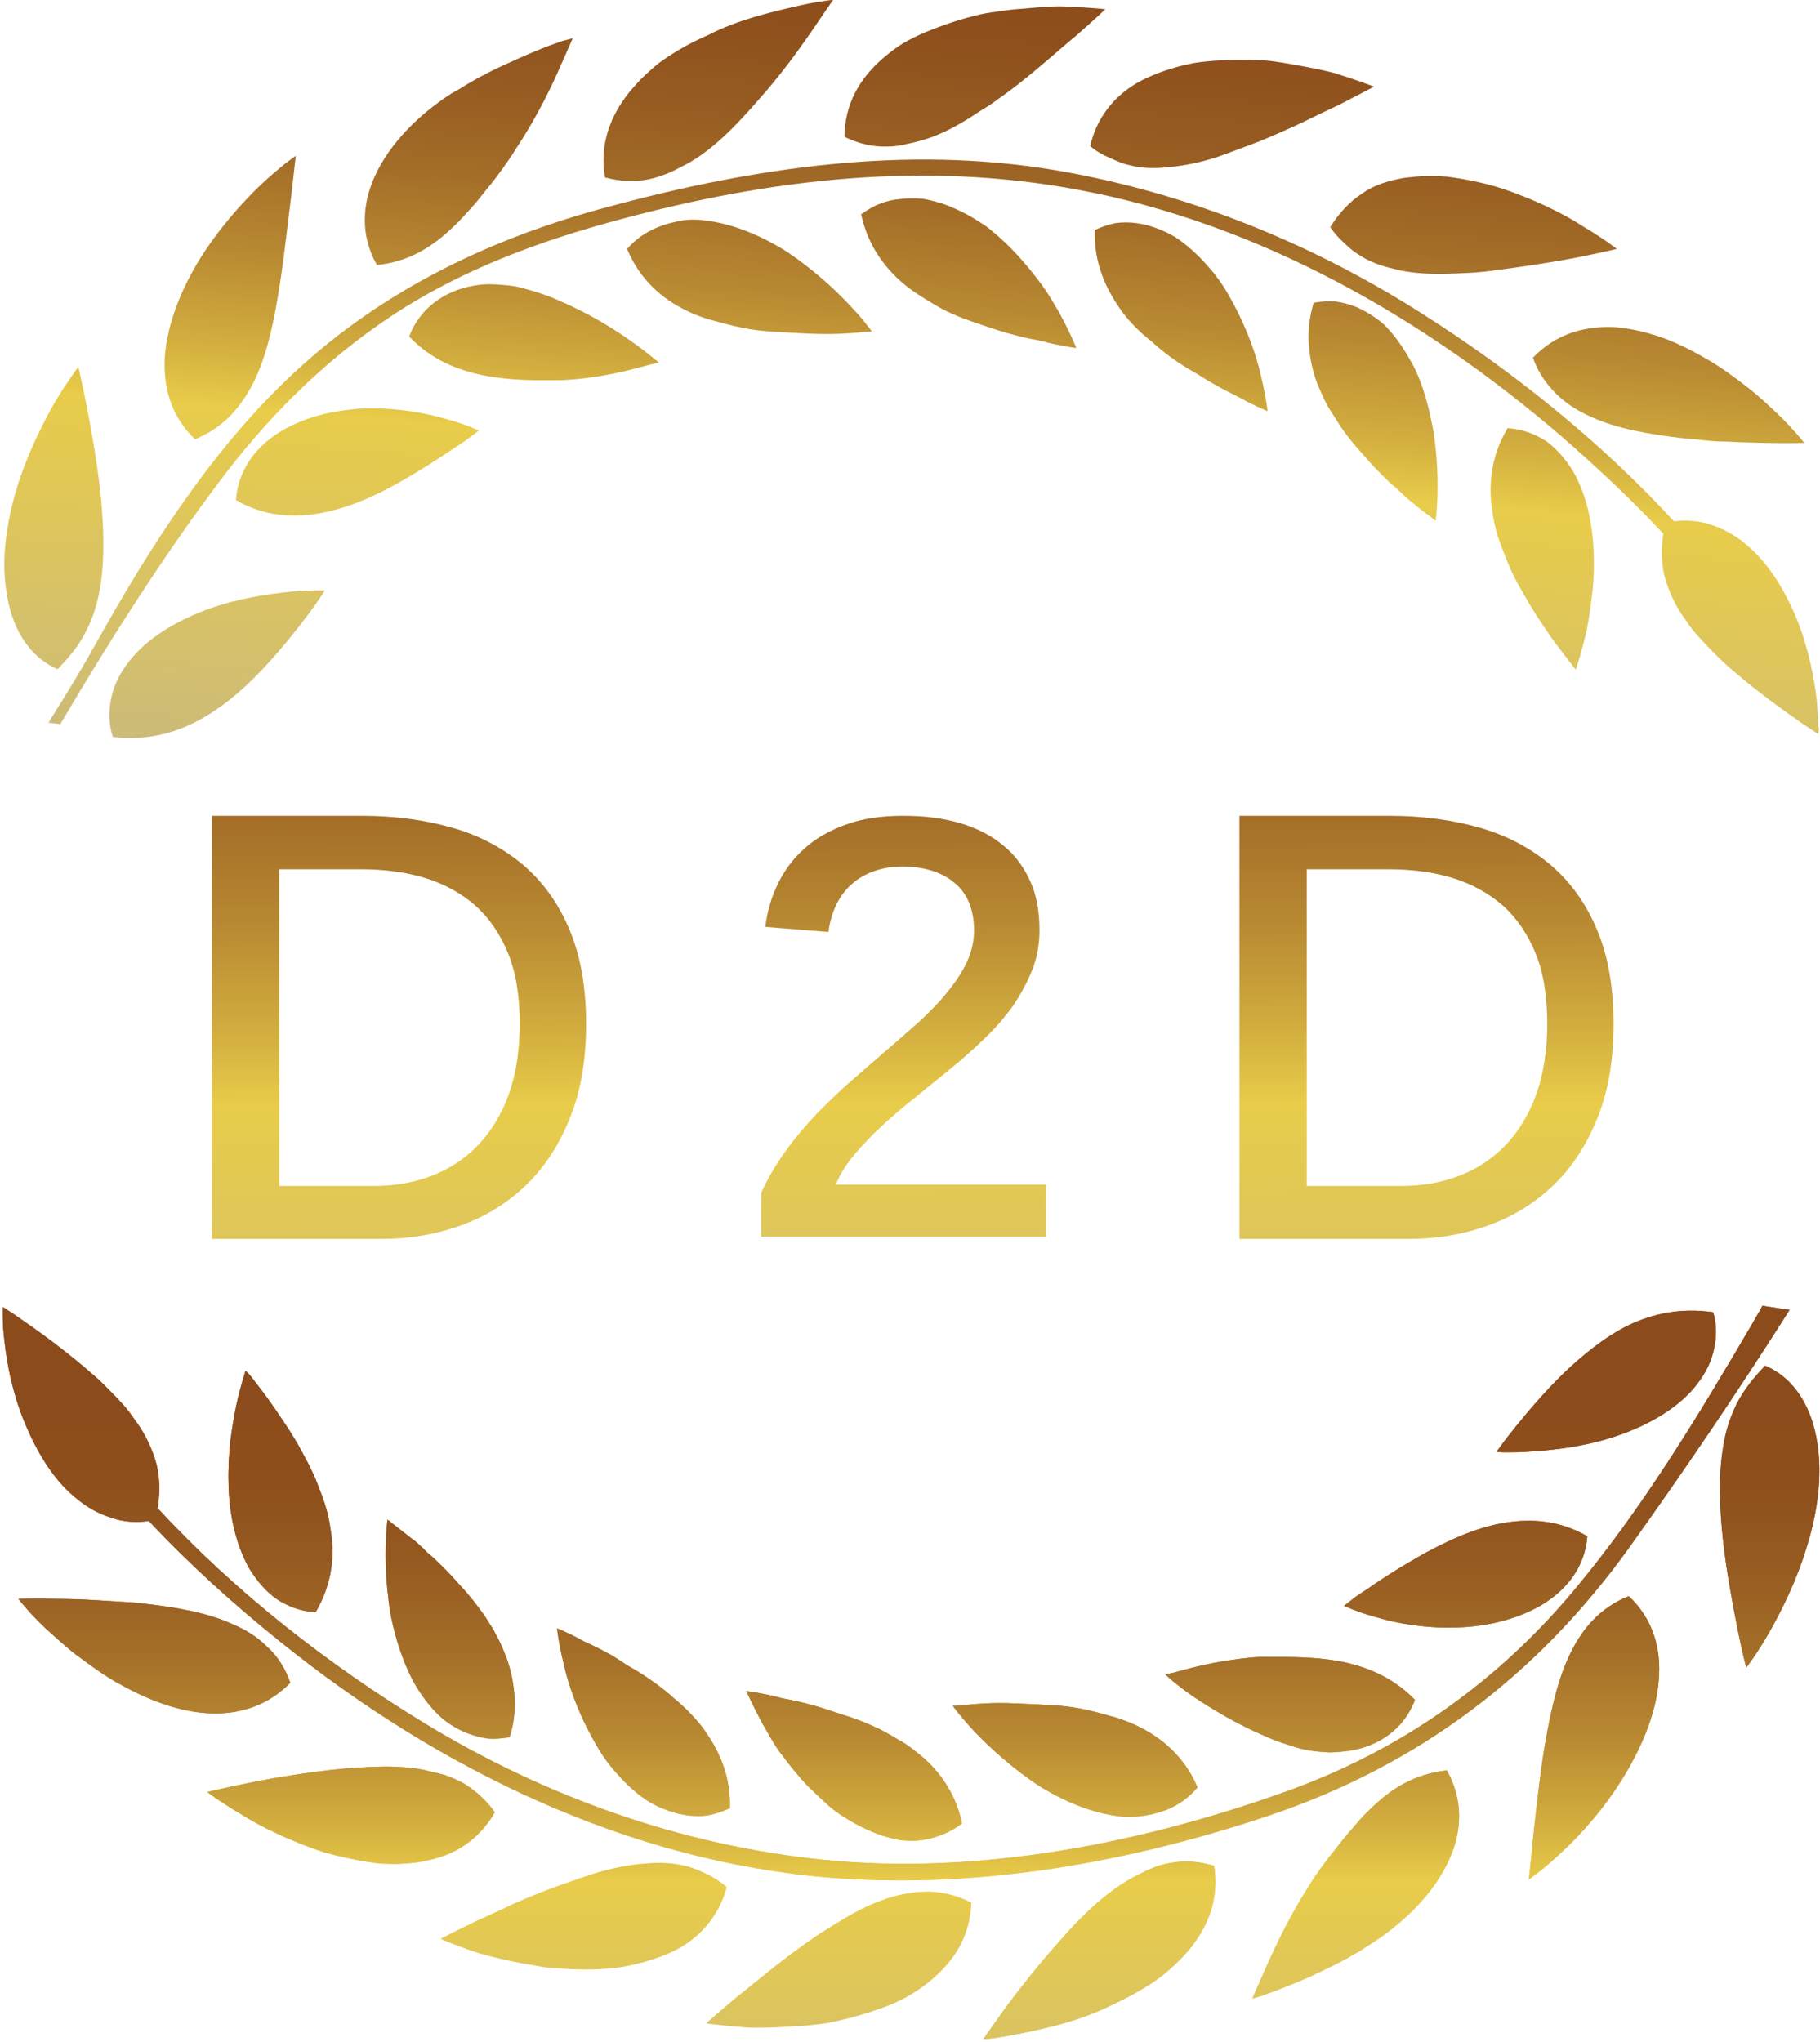 <svg width="395" height="443" viewBox="0 0 395 443" fill="none" xmlns="http://www.w3.org/2000/svg">
<path d="M127.2 222.1C127.2 229.8 126.1 236.5 123.8 242.3C121.5 248.1 118.4 253 114.4 256.9C110.4 260.8 105.7 263.8 100.2 265.8C94.8 267.8 88.9 268.8 82.6 268.8H46V177H78.6C85.7 177 92.3 177.9 98.2 179.6C104.2 181.3 109.3 184.1 113.6 187.7C117.9 191.4 121.2 196 123.6 201.7C126 207.4 127.2 214.2 127.2 222.1ZM112.8 222.1C112.8 216.2 112 211.1 110.3 206.9C108.6 202.7 106.2 199.2 103.2 196.5C100.1 193.8 96.5 191.8 92.3 190.5C88.1 189.2 83.4 188.6 78.3 188.6H60.6V257.3H81.1C85.6 257.3 89.8 256.6 93.7 255.1C97.6 253.6 100.9 251.4 103.7 248.5C106.5 245.6 108.8 241.9 110.4 237.5C112 233 112.8 227.9 112.8 222.1Z" fill="url(#paint0_linear_3943_28368)"/>
<path d="M350.2 222.1C350.2 229.8 349.1 236.5 346.8 242.3C344.5 248.1 341.4 253 337.4 256.9C333.4 260.8 328.7 263.8 323.2 265.8C317.8 267.8 311.9 268.8 305.6 268.8H269V177H301.6C308.7 177 315.3 177.9 321.2 179.6C327.2 181.3 332.3 184.1 336.6 187.7C340.9 191.4 344.2 196 346.6 201.7C349 207.4 350.2 214.2 350.2 222.1ZM335.8 222.1C335.8 216.2 335 211.1 333.3 206.9C331.6 202.7 329.2 199.2 326.2 196.5C323.1 193.8 319.5 191.8 315.3 190.5C311.1 189.2 306.4 188.6 301.3 188.6H283.6V257.3H304.1C308.6 257.3 312.8 256.6 316.7 255.1C320.6 253.6 323.9 251.4 326.7 248.5C329.5 245.6 331.8 241.9 333.4 237.5C335 233 335.8 227.9 335.8 222.1Z" fill="url(#paint1_linear_3943_28368)"/>
<path d="M165.2 268.3V258.8C166.7 255.5 168.5 252.5 170.6 249.6C172.7 246.7 175 244 177.4 241.5C179.9 239 182.4 236.5 185 234.3C187.6 232 190.2 229.8 192.7 227.6C195.2 225.5 197.6 223.3 199.9 221.3C202.1 219.2 204.1 217.2 205.8 215C207.5 212.9 208.9 210.8 209.9 208.6C210.9 206.4 211.4 204.2 211.4 201.8C211.4 199.5 211 197.5 210.3 195.8C209.6 194.1 208.5 192.6 207.1 191.5C205.7 190.3 204.1 189.5 202.2 188.9C200.3 188.3 198.2 188 196 188C193.8 188 191.8 188.3 190 188.9C188.2 189.5 186.5 190.4 185.1 191.6C183.7 192.8 182.5 194.3 181.6 196.1C180.7 197.9 180.1 199.9 179.8 202.2L166.1 201.1C166.5 197.8 167.4 194.7 168.8 191.8C170.2 188.9 172.1 186.3 174.6 184.1C177 181.9 180 180.2 183.6 178.9C187.1 177.6 191.3 177 196 177C200.6 177 204.7 177.5 208.4 178.6C212.1 179.7 215.2 181.3 217.7 183.4C220.3 185.5 222.2 188.1 223.6 191.2C225 194.3 225.6 197.8 225.6 201.8C225.6 204.9 225.1 207.8 224 210.5C222.9 213.2 221.5 215.8 219.8 218.3C218 220.8 216 223.1 213.7 225.3C211.4 227.5 209 229.7 206.5 231.7C204 233.8 201.4 235.8 198.9 237.9C196.3 239.9 193.9 242 191.7 244C189.4 246.1 187.4 248.2 185.6 250.3C183.8 252.4 182.4 254.6 181.4 257H227V268.3H165.2Z" fill="url(#paint2_linear_3943_28368)"/>
<path d="M12.5 145.2C15.2 142.4 17.3 139.8 18.7 136.9C20.2 134 21.1 131 21.7 127.7C22.8 121.2 22.5 113.9 21.8 106.9C21 99.9 19.8 93.1 18.8 88C17.8 83 17 79.6 17 79.6C17 79.6 14.8 82.5 12 87.1C9.3 91.8 6 98.4 3.7 105.7C1.5 113 0.2 121.1 1.4 128.4C2.4 135.7 5.9 142.3 12.5 145.2Z" fill="url(#paint3_linear_3943_28368)"/>
<path d="M45.6 132C39.4 134.2 33.2 137.6 29 142.3C26.9 144.7 25.2 147.4 24.4 150.4C23.6 153.4 23.4 156.6 24.5 159.9C31.7 160.7 37.5 159.2 42.7 156.5C47.9 153.8 52.6 149.8 56.6 145.6C60.6 141.4 64.1 137 66.6 133.7C69.1 130.4 70.5 128.1 70.5 128.1C70.5 128.1 69.7 128.1 68.4 128.1C67.1 128.1 65.1 128.2 62.8 128.4C58.1 128.9 51.8 129.8 45.6 132Z" fill="url(#paint4_linear_3943_28368)"/>
<path d="M35.8 77C35.3 83.9 37.1 90.3 42.3 95.3C48.8 92.7 52.7 87.9 55.5 82C58.2 76.1 59.6 69 60.7 61.9C61.8 54.9 62.5 47.8 63.2 42.6C63.8 37.2 64.2 33.8 64.2 33.8C64.2 33.8 63.4 34.4 62 35.4C60.7 36.5 58.8 38 56.7 40C52.5 44 47.4 49.7 43.3 56.3C39.3 62.8 36.4 70.1 35.8 77Z" fill="url(#paint5_linear_3943_28368)"/>
<path d="M61.1 93.5C55.7 96.7 51.7 101.8 51.2 108.5C57.4 112.1 63.8 112.4 69.7 111.3C75.7 110.2 81.4 107.6 86.4 104.8C91.4 102 95.8 99.1 98.9 97C100.5 96 101.7 95.1 102.6 94.4C103.5 93.8 103.9 93.4 103.9 93.4C103.9 93.4 103.2 93.1 102 92.6C100.8 92.1 99 91.5 96.8 90.9C92.4 89.6 86.3 88.5 79.8 88.6C73.4 88.8 66.6 90.2 61.1 93.5Z" fill="url(#paint6_linear_3943_28368)"/>
<path d="M120.9 16C123 11.3 124.3 8.3 124.3 8.3C124.3 8.3 123.5 8.5 122 8.9C120.6 9.4 118.6 10.1 116.2 11.1C113.8 12.1 111.1 13.3 108.1 14.7C106.6 15.4 105.1 16.2 103.6 17L102.4 17.7L101 18.5C100.1 19.1 99.1 19.7 98.1 20.2C90.6 25 84.6 31.3 81.5 37.9C78.4 44.5 78.3 51.3 81.8 57.5C88.8 56.8 94 53.5 98.7 48.9C99.9 47.8 101 46.5 102.2 45.2C103.4 43.9 104.5 42.5 105.6 41.1C106.8 39.7 107.9 38.2 109 36.7C110 35.3 111 33.9 111.9 32.4C115.7 26.7 118.8 20.7 120.9 16Z" fill="url(#paint7_linear_3943_28368)"/>
<path d="M102.7 62C96.6 63.1 91.2 66.7 88.8 73C93.7 78.2 99.6 80.4 105.2 81.5C110.9 82.6 116.3 82.5 121 82.5C122.9 82.5 126.3 82.2 128.9 81.8C131.6 81.4 134.1 80.9 136.1 80.4C138.2 79.9 139.9 79.4 141.1 79.1C142.3 78.8 143 78.7 143 78.7C143 78.7 142.4 78.1 141.3 77.3C140.2 76.4 138.7 75.2 136.8 73.9C133 71.2 127.6 67.9 121.5 65.3C120 64.6 118.4 64 116.8 63.5C115.3 63 113.8 62.6 112.2 62.2C110.6 61.9 109 61.8 107.4 61.7C105.8 61.6 104.3 61.7 102.7 62Z" fill="url(#paint8_linear_3943_28368)"/>
<path d="M144.1 12.9C142.6 13.9 141.3 15.1 140 16.3C138.7 17.5 137.6 18.8 136.5 20.1C132.3 25.4 130.1 31.5 131.3 38.5C134.7 39.4 137.8 39.5 140.8 38.9C142.3 38.6 143.7 38.1 145.2 37.5C146.6 36.9 148 36.1 149.4 35.4C154.9 32.3 159.9 27.1 164.5 21.8C169.1 16.7 173.1 11.2 176 7C178.9 2.7 180.8 0 180.8 0C180.8 0 179.9 1.78814e-07 178.4 0.3C176.9 0.5 174.7 0.9 172.2 1.5C167.1 2.7 160.1 4.3 153.7 7.6C150.2 9.1 147 10.9 144.1 12.9Z" fill="url(#paint9_linear_3943_28368)"/>
<path d="M143.8 48.9C140.9 49.9 138.3 51.5 136.1 54C138.8 60.6 143.7 64.9 149.2 67.5C150.6 68.2 152 68.7 153.5 69.2C154.2 69.4 155 69.6 155.7 69.8C156.4 70 157.2 70.2 158 70.4C161 71.2 164 71.7 167 71.9C172.9 72.3 178.4 72.6 182.5 72.4C184.5 72.3 186.2 72.2 187.4 72C188.6 72 189.2 71.9 189.2 71.9C189.2 71.9 188.8 71.3 187.9 70.2C187.1 69.1 185.8 67.7 184.2 66C181 62.6 176.4 58.4 170.9 54.7C165.4 51.2 159.1 48.5 152.8 47.8C151.2 47.6 149.7 47.6 148.2 47.8C146.7 48.1 145.2 48.4 143.8 48.9Z" fill="url(#paint10_linear_3943_28368)"/>
<path d="M200.8 7C199.2 7.7 197.5 8.5 196 9.4C194.5 10.3 193.1 11.4 191.8 12.5C186.6 16.9 183.3 22.6 183.3 29.7C186.4 31.2 189.5 31.9 192.5 31.8C194 31.8 195.5 31.6 197 31.2C198.5 30.9 200 30.5 201.5 30C204.5 29 207.5 27.4 210.4 25.6C211.9 24.6 213.3 23.7 214.8 22.8C216.2 21.8 217.6 20.8 219 19.8C224.6 15.6 229.7 10.9 233.6 7.7C237.4 4.4 239.9 2 239.9 2C239.9 2 236.4 1.6 231 1.4C228.3 1.3 225.2 1.6 221.8 1.9C220.1 2 218.4 2.2 216.6 2.5C214.8 2.7 213 3 211.2 3.5C207.7 4.4 204.2 5.6 200.8 7Z" fill="url(#paint11_linear_3943_28368)"/>
<path d="M186.9 46.5C188.4 53.5 192.3 58.6 197 62.3C198.2 63.2 199.4 64 200.7 64.8C202 65.6 203.3 66.4 204.6 67.1C207.3 68.5 210.1 69.5 212.8 70.4C215.5 71.3 218.1 72.2 220.6 72.8C221.8 73.1 223 73.4 224.1 73.6C225.2 73.8 226.3 74 227.2 74.3C231 75.2 233.6 75.5 233.6 75.5C233.6 75.5 232.5 72.7 230.3 68.6C229.8 67.6 229.1 66.5 228.4 65.3C227.7 64.1 226.9 62.9 226.1 61.8C224.4 59.5 222.4 57 220.2 54.7C219.1 53.5 217.9 52.4 216.7 51.3C216.1 50.8 215.4 50.2 214.8 49.7C214.2 49.2 213.5 48.7 212.8 48.3C210.1 46.5 207.2 45.1 204.3 44.1C202.8 43.7 201.3 43.2 199.8 43.1C198.3 43 196.8 43 195.3 43.2C192.5 43.4 189.6 44.5 186.9 46.5Z" fill="url(#paint12_linear_3943_28368)"/>
<path d="M273.5 30.6C276.7 29.3 279.8 27.9 282.8 26.5C285.8 25 288.4 23.8 290.7 22.7C295.2 20.4 298.2 18.8 298.2 18.8C298.2 18.8 294.9 17.5 289.8 15.9C287.2 15.2 284.1 14.6 280.7 14C279 13.7 277.3 13.4 275.5 13.2C273.7 13 271.9 13 270 13C266.3 13 262.6 13.1 259 13.7C255.4 14.4 251.9 15.5 248.9 16.9C242.8 19.7 238.2 24.7 236.6 31.7C237.9 32.8 239.3 33.6 240.7 34.2C242.1 34.8 243.5 35.5 245 35.8C247.9 36.6 251 36.6 254.2 36.2C257.3 35.9 260.6 35.2 263.8 34.2C267 33.1 270.3 31.8 273.5 30.6Z" fill="url(#paint13_linear_3943_28368)"/>
<path d="M243.5 67.6C245.3 70 247.4 72.1 249.7 73.9C251.9 75.9 254.2 77.7 256.6 79.2C257.8 80 258.9 80.6 260.1 81.3C261.2 82 262.3 82.7 263.4 83.3C265.6 84.6 267.6 85.5 269.3 86.4C272.7 88.3 275.1 89.2 275.1 89.2C275.1 89.2 274.8 86.2 273.7 81.7C272.7 77.1 270.7 71.5 267.6 65.7C266.8 64.3 266 62.8 265.1 61.5C264.2 60.2 263.2 58.9 262.1 57.7C260 55.3 257.6 53.1 255 51.4C252.4 49.9 249.6 48.8 246.6 48.4C245.1 48.2 243.7 48.2 242.1 48.4C240.6 48.7 239.1 49.2 237.6 49.9C237.4 57.2 240 62.7 243.5 67.6Z" fill="url(#paint14_linear_3943_28368)"/>
<path d="M291.8 52.8C292.9 53.9 294.1 54.8 295.4 55.6C296.7 56.4 298.1 57 299.5 57.5C300.9 58 302.5 58.3 304 58.7C307.1 59.3 310.4 59.5 313.8 59.4C317.2 59.3 320.6 59.2 324.1 58.7C331 57.8 337.6 56.8 342.6 55.8C347.6 54.8 350.9 54 350.9 54C350.9 54 350.2 53.5 349 52.6C347.7 51.7 345.9 50.5 343.7 49.2C339.3 46.3 332.8 43.2 326 40.9C322.5 39.8 318.8 39 315.3 38.5C313.5 38.2 311.7 38.2 309.9 38.2C308.1 38.2 306.4 38.4 304.7 38.6C301.3 39.2 298.3 40.1 295.6 42C292.9 43.8 290.6 46.2 288.7 49.3C289.6 50.6 290.7 51.8 291.8 52.8Z" fill="url(#paint15_linear_3943_28368)"/>
<path d="M310.2 111.9C311.1 112.6 311.6 113 311.6 113C311.6 113 311.7 112.2 311.8 110.9C311.9 109.5 312 107.7 312 105.4C312 103.1 311.9 100.4 311.6 97.5C311.4 96.1 311.3 94.5 311 93C310.7 91.5 310.4 90 310 88.4C309.2 85.3 308.2 82.1 306.7 79.3C305.2 76.5 303.5 73.8 301.4 71.5C300.4 70.3 299.2 69.4 298 68.6C296.8 67.8 295.5 67.1 294.1 66.5C292.7 66 291.3 65.6 289.8 65.4C288.3 65.3 286.7 65.4 285.1 65.7C284.1 69.1 283.8 72.4 284.1 75.4C284.4 78.4 285.1 81.5 286.3 84.2C286.9 85.6 287.5 86.9 288.2 88.2C288.6 88.8 288.9 89.4 289.4 90.1C289.8 90.7 290.2 91.4 290.6 92C292.2 94.5 294.1 96.7 295.9 98.7C297.7 100.8 299.6 102.8 301.4 104.5C301.8 104.9 302.3 105.3 302.8 105.7C303.2 106.1 303.7 106.5 304.1 106.9C304.9 107.7 305.7 108.4 306.5 109C308 110.3 309.3 111.3 310.2 111.9Z" fill="url(#paint16_linear_3943_28368)"/>
<path d="M332.7 77.6C333.8 80.8 335.6 83.3 337.7 85.4C339.8 87.5 342.3 89.1 345.2 90.4C350.8 93 357.8 94.2 364.6 95C366.3 95.2 368 95.3 369.7 95.5C371.3 95.7 373 95.8 374.6 95.8C377.8 96 380.7 96 383.3 96.1C388.3 96.2 391.6 96.1 391.6 96.1C391.6 96.1 391 95.4 390.1 94.3C389.1 93.2 387.7 91.6 385.8 89.8C383.9 88 381.7 85.9 379.1 83.9C376.5 81.9 373.7 79.8 370.6 78C367.5 76.2 364.2 74.5 360.9 73.3C357.5 72.1 354.1 71.3 350.8 71C344 70.6 337.7 72.4 332.7 77.6Z" fill="url(#paint17_linear_3943_28368)"/>
<path d="M329.9 127.5C331.3 130 332.7 132.4 334.1 134.5C335.5 136.6 336.8 138.6 338 140.1C339.2 141.7 340.2 143 340.9 143.9C341.6 144.8 342 145.3 342 145.3C342 145.3 343 142.4 344.1 137.9C344.6 135.6 345.1 133 345.4 130.1C345.8 127.2 346 124 345.9 120.8C345.8 114.4 344.5 107.7 341.5 102.4C339.9 99.8 338 97.5 335.7 95.8C333.3 94.2 330.4 93.1 327.2 92.9C323.5 99.1 323 105.3 323.9 111.1C324.3 114.1 325.2 117 326.3 119.7C327.3 122.4 328.5 125.1 329.9 127.5Z" fill="url(#paint18_linear_3943_28368)"/>
<path d="M394.7 158.7C394.7 159 394.6 159.2 394.6 159.2C394.6 159.2 394.4 159.1 394.2 159C393.9 158.8 393.5 158.5 393 158.2C391.9 157.5 390.3 156.4 388.5 155.1C384.8 152.5 380 148.9 375.3 144.8C373 142.8 370.8 140.5 368.7 138.2C367.7 137.1 366.7 135.9 365.9 134.6C365 133.4 364.2 132.1 363.5 130.8C362.2 128.1 361.1 125.4 360.8 122.5C360.6 120.3 360.6 118.1 361 115.8C354 108.3 346.4 101.2 338.8 94.6C308.9 68.9 273.2 48.5 234.1 41.2C200.6 34.9 167.3 38.8 134.6 47.6C117.3 52.2 100.2 58.5 85.2 68.4C70.2 78.3 57.7 90.9 47 105.3C36.2 119.7 24.5 137.7 13.1 157.1L10.5 156.8C14.3 150.8 17.7 145.2 20.6 140C32.4 118.9 45.9 97.5 63.8 80.9C83.2 62.8 106.9 51.5 132.3 44.8C163.9 36.3 196.4 31.5 228.9 36.9C257.2 41.7 284.2 52.5 308.4 67.9C328 80.3 347.2 95.6 363.3 113.1C366.1 112.8 368.8 113 371.2 113.8C374.1 114.7 376.9 116.3 379.3 118.4C384.2 122.6 387.7 128.7 390.2 134.9C392.6 141.1 393.8 147.4 394.3 152C394.5 154.3 394.6 156.2 394.6 157.6C394.8 157.9 394.8 158.4 394.7 158.7Z" fill="url(#paint19_linear_3943_28368)"/>
<path d="M153.3 439C153.3 439 156.8 439.5 162.2 439.9C164.9 440 168 439.9 171.4 439.7C173.1 439.6 174.8 439.5 176.6 439.3C178.4 439.1 180.2 438.9 182 438.4C185.6 437.6 189.2 436.5 192.6 435.2C194.3 434.5 195.9 433.8 197.4 432.9C198.9 432 200.4 431 201.7 429.9C207 425.6 210.5 420.1 210.7 412.9C207.6 411.3 204.6 410.6 201.5 410.5C200 410.5 198.5 410.6 196.9 410.9C195.4 411.1 193.9 411.5 192.4 412C189.4 413 186.4 414.4 183.4 416.2C181.9 417.1 180.4 418 179 418.9C177.5 419.8 176.1 420.8 174.7 421.8C169 425.8 163.7 430.3 159.8 433.4C155.9 436.7 153.3 439 153.3 439Z" fill="url(#paint20_linear_3943_28368)"/>
<path d="M95.7 420.7C95.7 420.7 98.9 422.1 104 423.8C106.6 424.5 109.7 425.3 113 425.9C114.7 426.2 116.4 426.5 118.1 426.8C119.9 427 121.7 427.1 123.6 427.2C127.3 427.4 131.1 427.3 134.7 426.8C138.3 426.2 141.8 425.2 144.9 423.9C151.1 421.3 155.8 416.4 157.7 409.5C156.4 408.4 155 407.5 153.6 406.8C152.2 406.1 150.8 405.5 149.4 405.1C146.5 404.3 143.5 404.1 140.3 404.4C137.1 404.6 133.9 405.2 130.6 406.1C127.3 407 124 408.3 120.7 409.4C117.5 410.6 114.3 411.9 111.3 413.2C108.3 414.5 105.6 415.8 103.3 416.8C98.7 419.1 95.7 420.7 95.7 420.7Z" fill="url(#paint21_linear_3943_28368)"/>
<path d="M159.8 433.4C155.9 436.6 153.4 438.9 153.4 438.9C153.4 438.9 156.9 439.4 162.3 439.8C165 439.9 168.1 439.8 171.5 439.6C173.2 439.5 174.9 439.4 176.7 439.2C178.5 439 180.3 438.8 182.1 438.3C185.7 437.5 189.3 436.4 192.7 435.1C194.4 434.4 196 433.7 197.5 432.8C199 431.9 200.5 430.9 201.8 429.8C207.1 425.5 210.6 420 210.8 412.8C207.7 411.2 204.7 410.5 201.6 410.4C200.1 410.4 198.6 410.5 197 410.8C195.5 411 194 411.4 192.5 411.9C189.5 412.9 186.5 414.3 183.5 416.1C182 417 180.5 417.9 179.1 418.8C177.6 419.7 176.2 420.7 174.8 421.7C169 425.8 163.7 430.3 159.8 433.4Z" fill="url(#paint22_linear_3943_28368)"/>
<path d="M103.3 416.9C98.7 419 95.7 420.6 95.7 420.6C95.7 420.6 98.9 422 104 423.7C106.6 424.4 109.7 425.2 113 425.8C114.7 426.1 116.4 426.4 118.1 426.7C119.9 426.9 121.7 427 123.6 427.1C127.3 427.3 131.1 427.2 134.7 426.7C138.3 426.1 141.8 425.1 144.9 423.8C151.1 421.2 155.8 416.3 157.7 409.4C156.4 408.3 155 407.4 153.6 406.7C152.2 406 150.8 405.4 149.4 405C146.5 404.2 143.5 404 140.3 404.3C137.1 404.5 133.9 405.1 130.6 406C127.3 406.9 124 408.2 120.7 409.3C117.5 410.5 114.3 411.8 111.3 413.1C108.3 414.7 105.6 415.9 103.3 416.9Z" fill="url(#paint23_linear_3943_28368)"/>
<path d="M376.9 304.6C378.4 301.7 380.4 299.1 383.1 296.3C389.7 299.1 393.3 305.7 394.4 313C395.6 320.3 394.4 328.4 392.1 335.7C389.9 343 386.6 349.6 383.9 354.3C381.2 359 379 361.8 379 361.8C379 361.8 378.1 358.5 377.1 353.4C376.1 348.3 374.8 341.6 374 334.6C373.2 327.5 372.9 320.3 374 313.8C374.5 310.5 375.5 307.5 376.9 304.6Z" fill="url(#paint24_linear_3943_28368)"/>
<path d="M376.9 304.6C378.4 301.7 380.4 299.1 383.1 296.3C389.7 299.1 393.3 305.7 394.4 313C395.6 320.3 394.4 328.4 392.1 335.7C389.9 343 386.6 349.6 383.9 354.3C381.2 359 379 361.8 379 361.8C379 361.8 378.1 358.5 377.1 353.4C376.1 348.3 374.8 341.6 374 334.6C373.2 327.5 372.9 320.3 374 313.8C374.5 310.5 375.5 307.5 376.9 304.6Z" fill="url(#paint25_linear_3943_28368)"/>
<path d="M340.4 359.6C343.1 353.7 347 348.9 353.5 346.3C358.7 351.2 360.6 357.6 360 364.5C359.5 371.4 356.5 378.7 352.5 385.3C348.5 391.9 343.5 397.6 339.2 401.6C337.1 403.6 335.2 405.2 333.9 406.2C332.5 407.3 331.8 407.8 331.8 407.8C331.8 407.8 332.2 404.4 332.7 399C333.3 393.7 334 386.7 335.1 379.7C336.3 372.7 337.7 365.5 340.4 359.6Z" fill="url(#paint26_linear_3943_28368)"/>
<path d="M340.4 359.6C343.1 353.7 347 348.9 353.5 346.3C358.7 351.2 360.6 357.6 360 364.5C359.5 371.4 356.5 378.7 352.5 385.3C348.5 391.9 343.5 397.6 339.2 401.6C337.1 403.6 335.2 405.2 333.9 406.2C332.5 407.3 331.8 407.8 331.8 407.8C331.8 407.8 332.2 404.4 332.7 399C333.3 393.7 334 386.7 335.1 379.7C336.3 372.7 337.7 365.5 340.4 359.6Z" fill="url(#paint27_linear_3943_28368)"/>
<path d="M326.9 315.1C325.6 315.1 324.8 315 324.8 315C324.8 315 326.3 312.8 328.9 309.6C331.5 306.4 335.1 302.1 339.3 298C343.5 294 348.2 290.1 353.5 287.5C358.8 285 364.7 283.7 371.8 284.7C372.8 288 372.5 291.2 371.6 294.2C370.7 297.2 368.9 299.8 366.8 302.1C362.4 306.7 356.1 309.9 349.8 311.9C343.5 313.9 337.2 314.6 332.5 314.9C330.2 315.1 328.2 315.1 326.9 315.1Z" fill="url(#paint28_linear_3943_28368)"/>
<path d="M326.9 315.1C325.6 315.1 324.8 315 324.8 315C324.8 315 326.3 312.8 328.9 309.6C331.5 306.4 335.1 302.1 339.3 298C343.5 294 348.2 290.1 353.5 287.5C358.8 285 364.7 283.7 371.8 284.7C372.8 288 372.5 291.2 371.6 294.2C370.7 297.2 368.9 299.8 366.8 302.1C362.4 306.7 356.1 309.9 349.8 311.9C343.5 313.9 337.2 314.6 332.5 314.9C330.2 315.1 328.2 315.1 326.9 315.1Z" fill="url(#paint29_linear_3943_28368)"/>
<path d="M334.6 348.2C329.2 351.4 322.3 353 315.8 353.1C309.3 353.3 303.1 352.2 298.8 350.9C296.6 350.3 294.9 349.7 293.6 349.2C292.4 348.7 291.7 348.4 291.7 348.4C291.7 348.4 292.2 348 293 347.4C293.8 346.7 295.1 345.8 296.7 344.8C299.8 342.6 304.2 339.8 309.2 337C314.2 334.3 319.9 331.6 325.9 330.5C331.9 329.4 338.2 329.7 344.5 333.3C344 339.9 340.1 344.9 334.6 348.2Z" fill="url(#paint30_linear_3943_28368)"/>
<path d="M334.6 348.2C329.2 351.4 322.3 353 315.8 353.1C309.3 353.3 303.1 352.2 298.8 350.9C296.6 350.3 294.9 349.7 293.6 349.2C292.4 348.7 291.7 348.4 291.7 348.4C291.7 348.4 292.2 348 293 347.4C293.8 346.7 295.1 345.8 296.7 344.8C299.8 342.6 304.2 339.8 309.2 337C314.2 334.3 319.9 331.6 325.9 330.5C331.9 329.4 338.2 329.7 344.5 333.3C344 339.9 340.1 344.9 334.6 348.2Z" fill="url(#paint31_linear_3943_28368)"/>
<path d="M284 409.3C284.9 407.8 285.9 406.4 286.9 405C288 403.5 289.2 402 290.3 400.6C291.4 399.2 292.5 397.8 293.7 396.5C294.8 395.2 295.9 393.9 297.1 392.8C301.8 388.1 306.9 384.9 314 384.1C317.5 390.3 317.5 397.1 314.4 403.7C311.4 410.3 305.3 416.7 297.9 421.5C297 422.1 296 422.7 295.1 423.3L293.7 424.1L292.5 424.8C291 425.6 289.5 426.4 288 427.1C285.1 428.5 282.3 429.8 279.9 430.7C277.5 431.7 275.5 432.4 274.1 432.9C272.7 433.4 271.8 433.6 271.8 433.6C271.8 433.6 273.1 430.6 275.2 425.9C277.3 421.2 280.3 415.1 284 409.3Z" fill="url(#paint32_linear_3943_28368)"/>
<path d="M284 409.3C284.9 407.8 285.9 406.4 286.9 405C288 403.5 289.2 402 290.3 400.6C291.4 399.2 292.5 397.8 293.7 396.5C294.8 395.2 295.9 393.9 297.1 392.8C301.8 388.1 306.9 384.9 314 384.1C317.5 390.3 317.5 397.1 314.4 403.7C311.4 410.3 305.3 416.7 297.9 421.5C297 422.1 296 422.7 295.1 423.3L293.7 424.1L292.5 424.8C291 425.6 289.5 426.4 288 427.1C285.1 428.5 282.3 429.8 279.9 430.7C277.5 431.7 275.5 432.4 274.1 432.9C272.7 433.4 271.8 433.6 271.8 433.6C271.8 433.6 273.1 430.6 275.2 425.9C277.3 421.2 280.3 415.1 284 409.3Z" fill="url(#paint33_linear_3943_28368)"/>
<path d="M293.2 379.8C291.7 380 290.1 380.2 288.5 380.2C286.9 380.1 285.3 380 283.7 379.7C282.1 379.4 280.6 378.9 279.1 378.4C277.5 377.9 275.9 377.3 274.4 376.6C268.3 374 262.9 370.7 259 368.1C257.1 366.8 255.6 365.6 254.5 364.7C253.5 363.8 252.9 363.3 252.9 363.3C252.9 363.3 253.6 363.1 254.7 362.9C255.9 362.6 257.6 362.1 259.7 361.6C261.8 361.1 264.2 360.6 266.9 360.2C269.5 359.8 272.9 359.4 274.8 359.5C279.4 359.5 284.9 359.4 290.6 360.4C296.3 361.5 302.1 363.7 307.1 368.8C304.7 375.1 299.4 378.7 293.2 379.8Z" fill="url(#paint34_linear_3943_28368)"/>
<path d="M293.2 379.8C291.7 380 290.1 380.2 288.5 380.2C286.9 380.1 285.3 380 283.7 379.7C282.1 379.4 280.6 378.9 279.1 378.4C277.5 377.9 275.9 377.3 274.4 376.6C268.3 374 262.9 370.7 259 368.1C257.1 366.8 255.6 365.6 254.5 364.7C253.5 363.8 252.9 363.3 252.9 363.3C252.9 363.3 253.6 363.1 254.7 362.9C255.9 362.6 257.6 362.1 259.7 361.6C261.8 361.1 264.2 360.6 266.9 360.2C269.5 359.8 272.9 359.4 274.8 359.5C279.4 359.5 284.9 359.4 290.6 360.4C296.3 361.5 302.1 363.7 307.1 368.8C304.7 375.1 299.4 378.7 293.2 379.8Z" fill="url(#paint35_linear_3943_28368)"/>
<path d="M230.1 421C234.7 415.7 239.9 410.7 245.4 407.6C246.8 406.9 248.2 406.1 249.6 405.5C251 404.9 252.5 404.4 254 404.2C257 403.6 260.1 403.8 263.5 404.8C264.6 411.9 262.3 417.9 258 423.1C256.9 424.4 255.7 425.6 254.4 426.8C253.1 428 251.7 429.1 250.2 430.1C247.2 432.1 243.9 433.8 240.7 435.3C234.1 438.5 227.2 440 222 441.1C219.4 441.6 217.3 442 215.8 442.2C214.3 442.4 213.4 442.4 213.4 442.4C213.4 442.4 215.3 439.7 218.3 435.5C221.3 431.5 225.5 426.1 230.1 421Z" fill="url(#paint36_linear_3943_28368)"/>
<path d="M230.1 421C234.7 415.7 239.9 410.7 245.4 407.6C246.8 406.9 248.2 406.1 249.6 405.5C251 404.9 252.5 404.4 254 404.2C257 403.6 260.1 403.8 263.5 404.8C264.6 411.9 262.3 417.9 258 423.1C256.9 424.4 255.7 425.6 254.4 426.8C253.1 428 251.7 429.1 250.2 430.1C247.2 432.1 243.9 433.8 240.7 435.3C234.1 438.5 227.2 440 222 441.1C219.4 441.6 217.3 442 215.8 442.2C214.3 442.4 213.4 442.4 213.4 442.4C213.4 442.4 215.3 439.7 218.3 435.5C221.3 431.5 225.5 426.1 230.1 421Z" fill="url(#paint37_linear_3943_28368)"/>
<path d="M252.2 393C250.8 393.5 249.3 393.8 247.8 394C246.3 394.2 244.8 394.3 243.2 394.1C236.9 393.4 230.6 390.7 225.1 387.2C219.6 383.5 215 379.3 211.8 376C210.2 374.3 209 372.9 208.1 371.8C207.2 370.7 206.8 370.1 206.8 370.1C206.8 370.1 207.5 370.1 208.6 370C209.8 369.9 211.5 369.7 213.5 369.6C217.6 369.3 223.1 369.7 229 370C232 370.2 235 370.7 238 371.5C238.7 371.7 239.5 371.9 240.2 372.1C240.9 372.3 241.7 372.5 242.4 372.7C243.8 373.2 245.3 373.7 246.7 374.4C252.2 377 257.1 381.2 259.9 387.8C257.7 390.4 255 392.1 252.2 393Z" fill="url(#paint38_linear_3943_28368)"/>
<path d="M252.2 393C250.8 393.5 249.3 393.8 247.8 394C246.3 394.2 244.8 394.3 243.2 394.1C236.9 393.4 230.6 390.7 225.1 387.2C219.6 383.5 215 379.3 211.8 376C210.2 374.3 209 372.9 208.1 371.8C207.2 370.7 206.8 370.1 206.8 370.1C206.8 370.1 207.5 370.1 208.6 370C209.8 369.9 211.5 369.7 213.5 369.6C217.6 369.3 223.1 369.7 229 370C232 370.2 235 370.7 238 371.5C238.7 371.7 239.5 371.9 240.2 372.1C240.9 372.3 241.7 372.5 242.4 372.7C243.8 373.2 245.3 373.7 246.7 374.4C252.2 377 257.1 381.2 259.9 387.8C257.7 390.4 255 392.1 252.2 393Z" fill="url(#paint39_linear_3943_28368)"/>
<path d="M196.1 399.3C194.6 399.2 193.1 398.7 191.6 398.3C188.6 397.3 185.8 395.9 183 394.1C182.3 393.7 181.7 393.2 181 392.7C180.3 392.2 179.7 391.6 179.1 391.1C177.9 390 176.7 388.8 175.5 387.7C173.3 385.4 171.3 382.9 169.6 380.6C168.7 379.5 168 378.3 167.3 377.1C166.6 375.9 166 374.8 165.4 373.8C163.2 369.7 162 366.9 162 366.9C162 366.9 164.6 367.2 168.4 368.1C169.4 368.4 170.4 368.6 171.5 368.8C172.6 369 173.8 369.3 175 369.6C177.5 370.2 180.1 371.1 182.8 372C185.5 372.8 188.3 373.9 191 375.2C192.3 375.9 193.6 376.6 194.9 377.4C196.2 378.1 197.4 378.9 198.6 379.9C203.4 383.5 207.3 388.6 208.8 395.6C206.2 397.6 203.3 398.7 200.3 399.2C199.1 399.4 197.6 399.4 196.1 399.3Z" fill="url(#paint40_linear_3943_28368)"/>
<path d="M196.1 399.3C194.6 399.2 193.1 398.7 191.6 398.3C188.6 397.3 185.8 395.9 183 394.1C182.3 393.7 181.7 393.2 181 392.7C180.3 392.2 179.7 391.6 179.1 391.1C177.9 390 176.7 388.8 175.5 387.7C173.3 385.4 171.3 382.9 169.6 380.6C168.7 379.5 168 378.3 167.3 377.1C166.6 375.9 166 374.8 165.4 373.8C163.2 369.7 162 366.9 162 366.9C162 366.9 164.6 367.2 168.4 368.1C169.4 368.4 170.4 368.6 171.5 368.8C172.6 369 173.8 369.3 175 369.6C177.5 370.2 180.1 371.1 182.8 372C185.5 372.8 188.3 373.9 191 375.2C192.3 375.9 193.6 376.6 194.9 377.4C196.2 378.1 197.4 378.9 198.6 379.9C203.4 383.5 207.3 388.6 208.8 395.6C206.2 397.6 203.3 398.7 200.3 399.2C199.1 399.4 197.6 399.4 196.1 399.3Z" fill="url(#paint41_linear_3943_28368)"/>
<path d="M135.8 361.1C136.9 361.8 138.1 362.4 139.3 363.2C141.6 364.7 144 366.4 146.2 368.4C148.4 370.2 150.5 372.3 152.4 374.7C156 379.6 158.6 385.1 158.4 392.3C156.9 393 155.4 393.5 153.9 393.8C152.4 394.1 150.9 394 149.4 393.9C146.5 393.5 143.6 392.5 141 391C138.4 389.4 136 387.2 133.9 384.8C132.8 383.6 131.8 382.3 130.9 381C130 379.7 129.2 378.2 128.4 376.8C125.3 371.1 123.3 365.4 122.3 360.8C121.2 356.3 120.9 353.3 120.9 353.3C120.9 353.3 123.3 354.2 126.7 356.1C128.5 356.9 130.5 357.9 132.7 359.1C133.6 359.7 134.7 360.3 135.8 361.1Z" fill="url(#paint42_linear_3943_28368)"/>
<path d="M135.8 361.1C136.9 361.8 138.1 362.4 139.3 363.2C141.6 364.7 144 366.4 146.2 368.4C148.4 370.2 150.5 372.3 152.4 374.7C156 379.6 158.6 385.1 158.4 392.3C156.9 393 155.4 393.5 153.9 393.8C152.4 394.1 150.9 394 149.4 393.9C146.5 393.5 143.6 392.5 141 391C138.4 389.4 136 387.2 133.9 384.8C132.8 383.6 131.8 382.3 130.9 381C130 379.7 129.2 378.2 128.4 376.8C125.3 371.1 123.3 365.4 122.3 360.8C121.2 356.3 120.9 353.3 120.9 353.3C120.9 353.3 123.3 354.2 126.7 356.1C128.5 356.9 130.5 357.9 132.7 359.1C133.6 359.7 134.7 360.3 135.8 361.1Z" fill="url(#paint43_linear_3943_28368)"/>
<path d="M91.6 335.7C92 336.1 92.4 336.5 92.8 336.9C93.3 337.3 93.7 337.7 94.2 338.1C96 339.8 97.9 341.7 99.8 343.9C101.7 345.9 103.5 348.2 105.2 350.6C105.6 351.2 106 351.9 106.4 352.5C106.8 353.1 107.2 353.7 107.5 354.4C108.2 355.7 108.9 357 109.4 358.4C110.6 361.1 111.3 364.2 111.6 367.2C111.9 370.2 111.7 373.5 110.6 376.9C109 377.2 107.4 377.3 105.9 377.2C104.4 377 103 376.6 101.6 376.1C100.2 375.6 99 374.9 97.7 374.1C96.5 373.3 95.3 372.3 94.3 371.2C92.2 368.9 90.4 366.3 89 363.4C87.6 360.5 86.5 357.3 85.7 354.3C85.3 352.7 84.9 351.2 84.7 349.7C84.4 348.2 84.3 346.6 84.1 345.2C83.8 342.3 83.7 339.6 83.7 337.3C83.7 335 83.8 333.2 83.9 331.8C84 330.4 84.1 329.7 84.1 329.7C84.1 329.7 84.6 330.1 85.5 330.8C86.4 331.5 87.7 332.5 89.2 333.7C90 334.2 90.7 334.9 91.6 335.7Z" fill="url(#paint44_linear_3943_28368)"/>
<path d="M91.6 335.7C92 336.1 92.4 336.5 92.8 336.9C93.3 337.3 93.7 337.7 94.2 338.1C96 339.8 97.9 341.7 99.8 343.9C101.7 345.9 103.5 348.2 105.2 350.6C105.6 351.2 106 351.9 106.4 352.5C106.8 353.1 107.2 353.7 107.5 354.4C108.2 355.7 108.9 357 109.4 358.4C110.6 361.1 111.3 364.2 111.6 367.2C111.9 370.2 111.7 373.5 110.6 376.9C109 377.2 107.4 377.3 105.9 377.2C104.4 377 103 376.6 101.6 376.1C100.2 375.6 99 374.9 97.7 374.1C96.5 373.3 95.3 372.3 94.3 371.2C92.2 368.9 90.4 366.3 89 363.4C87.6 360.5 86.5 357.3 85.7 354.3C85.3 352.7 84.9 351.2 84.7 349.7C84.4 348.2 84.3 346.6 84.1 345.2C83.8 342.3 83.7 339.6 83.7 337.3C83.7 335 83.8 333.2 83.9 331.8C84 330.4 84.1 329.7 84.1 329.7C84.1 329.7 84.6 330.1 85.5 330.8C86.4 331.5 87.7 332.5 89.2 333.7C90 334.2 90.7 334.9 91.6 335.7Z" fill="url(#paint45_linear_3943_28368)"/>
<path d="M71.9 384C75.4 383.6 78.8 383.4 82.2 383.3C85.6 383.2 88.9 383.4 92 384C93.5 384.4 95.1 384.7 96.5 385.1C97.9 385.6 99.3 386.2 100.6 386.9C101.9 387.7 103.1 388.6 104.2 389.6C105.3 390.6 106.4 391.8 107.4 393.2C105.6 396.3 103.3 398.7 100.6 400.5C97.9 402.3 94.8 403.3 91.5 403.9C89.8 404.2 88.1 404.3 86.3 404.4C84.5 404.4 82.7 404.4 80.9 404.1C77.3 403.6 73.7 402.8 70.1 401.8C63.2 399.5 56.7 396.4 52.3 393.6C50 392.3 48.2 391 46.9 390.2C45.7 389.3 45 388.8 45 388.8C45 388.8 48.2 388 53.2 387C58.4 385.9 64.9 384.8 71.9 384Z" fill="url(#paint46_linear_3943_28368)"/>
<path d="M71.9 384C75.4 383.6 78.8 383.4 82.2 383.3C85.6 383.2 88.9 383.4 92 384C93.5 384.4 95.1 384.7 96.5 385.1C97.9 385.6 99.3 386.2 100.6 386.9C101.9 387.7 103.1 388.6 104.2 389.6C105.3 390.6 106.4 391.8 107.4 393.2C105.6 396.3 103.3 398.7 100.6 400.5C97.9 402.3 94.8 403.3 91.5 403.9C89.8 404.2 88.1 404.3 86.3 404.4C84.5 404.4 82.7 404.4 80.9 404.1C77.3 403.6 73.7 402.8 70.1 401.8C63.2 399.5 56.7 396.4 52.3 393.6C50 392.3 48.2 391 46.9 390.2C45.7 389.3 45 388.8 45 388.8C45 388.8 48.2 388 53.2 387C58.4 385.9 64.9 384.8 71.9 384Z" fill="url(#paint47_linear_3943_28368)"/>
<path d="M54.6 298.8C55.3 299.7 56.3 301 57.5 302.6C58.7 304.2 60 306.1 61.4 308.2C62.8 310.3 64.3 312.6 65.6 315.1C67 317.6 68.3 320.2 69.3 323C70.4 325.7 71.3 328.6 71.7 331.5C72.7 337.3 72.2 343.5 68.5 349.8C65.2 349.6 62.4 348.5 60 346.9C57.6 345.2 55.7 342.9 54.1 340.3C51.1 335 49.7 328.3 49.6 321.9C49.5 318.7 49.7 315.5 50 312.6C50.4 309.7 50.8 307.1 51.3 304.8C52.3 300.3 53.3 297.4 53.3 297.4C53.3 297.4 53.9 297.9 54.6 298.8Z" fill="url(#paint48_linear_3943_28368)"/>
<path d="M54.6 298.8C55.3 299.7 56.3 301 57.5 302.6C58.7 304.2 60 306.1 61.4 308.2C62.8 310.3 64.3 312.6 65.6 315.1C67 317.6 68.3 320.2 69.3 323C70.4 325.7 71.3 328.6 71.7 331.5C72.7 337.3 72.2 343.5 68.5 349.8C65.2 349.6 62.4 348.5 60 346.9C57.6 345.2 55.7 342.9 54.1 340.3C51.1 335 49.7 328.3 49.6 321.9C49.5 318.7 49.7 315.5 50 312.6C50.4 309.7 50.8 307.1 51.3 304.8C52.3 300.3 53.3 297.4 53.3 297.4C53.3 297.4 53.9 297.9 54.6 298.8Z" fill="url(#paint49_linear_3943_28368)"/>
<path d="M21.2 347.2C22.8 347.3 24.4 347.4 26 347.5C27.7 347.6 29.4 347.7 31.1 347.9C37.9 348.7 44.9 349.8 50.5 352.4C53.4 353.6 55.9 355.2 58 357.3C60.2 359.3 61.9 361.9 63 365.1C58 370.2 51.7 372.1 45 371.7C41.7 371.5 38.2 370.7 34.9 369.5C31.5 368.3 28.3 366.7 25.1 364.9C22 363.1 19.2 361 16.5 359C13.9 357 11.7 354.9 9.8 353.2C7.9 351.4 6.5 349.9 5.5 348.7C4.5 347.6 4 346.9 4 346.9C4 346.9 7.4 346.8 12.3 346.9C15 346.9 18 347 21.2 347.2Z" fill="url(#paint50_linear_3943_28368)"/>
<path d="M21.2 347.2C22.8 347.3 24.4 347.4 26 347.5C27.7 347.6 29.4 347.7 31.1 347.9C37.9 348.7 44.9 349.8 50.5 352.4C53.4 353.6 55.9 355.2 58 357.3C60.2 359.3 61.9 361.9 63 365.1C58 370.2 51.7 372.1 45 371.7C41.7 371.5 38.2 370.7 34.9 369.5C31.5 368.3 28.3 366.7 25.1 364.9C22 363.1 19.2 361 16.5 359C13.9 357 11.7 354.9 9.8 353.2C7.9 351.4 6.5 349.9 5.5 348.7C4.5 347.6 4 346.9 4 346.9C4 346.9 7.4 346.8 12.3 346.9C15 346.9 18 347 21.2 347.2Z" fill="url(#paint51_linear_3943_28368)"/>
<path d="M388.4 284.2C376.8 302.5 365 319.8 353.7 335.6C333.7 363.5 307.7 383.1 275.1 394C244.9 404.1 212.2 409.9 180.4 407.4C136.4 403.9 95.2 383.8 61.1 356.4C51.1 348.4 41.3 339.6 32.3 330C29.4 330.4 26.7 330.2 24.2 329.3C21.2 328.4 18.5 326.8 16.1 324.7C11.2 320.6 7.7 314.4 5.2 308.3C2.7 302.1 1.5 295.9 1 291.2C0.7 288.9 0.6 287 0.6 285.6C0.6 284.9 0.6 284.4 0.6 284.1C0.6 283.8 0.6 283.6 0.6 283.6C0.6 283.6 0.8 283.7 1 283.8C1.3 284 1.7 284.3 2.2 284.6C3.3 285.3 4.8 286.4 6.7 287.7C10.4 290.3 15.2 293.9 19.9 298C22.3 300 24.4 302.3 26.5 304.5C27.5 305.6 28.5 306.9 29.3 308.1C30.2 309.3 31 310.6 31.7 311.9C33 314.5 34.1 317.2 34.4 320.2C34.7 322.4 34.6 324.7 34.2 327.2C51 345.4 71.3 361.2 92 373.8C118.4 389.9 148 400.4 178.7 403.5C212.2 406.9 247.6 400 279.1 388.7C303.7 379.9 324.6 365.3 341.4 345.3C356.4 327.4 368.5 307.3 380.3 287.2C381 285.9 381.8 284.7 382.5 283.3L388.4 284.2Z" fill="url(#paint52_linear_3943_28368)"/>
<path d="M388.4 284.2C376.8 302.5 365 319.8 353.7 335.6C333.7 363.5 307.7 383.1 275.1 394C244.9 404.1 212.2 409.9 180.4 407.4C136.4 403.9 95.2 383.8 61.1 356.4C51.1 348.4 41.3 339.6 32.3 330C29.4 330.4 26.7 330.2 24.2 329.3C21.2 328.4 18.5 326.8 16.1 324.7C11.2 320.6 7.7 314.4 5.2 308.3C2.7 302.1 1.5 295.9 1 291.2C0.7 288.9 0.6 287 0.6 285.6C0.6 284.9 0.6 284.4 0.6 284.1C0.6 283.8 0.6 283.6 0.6 283.6C0.6 283.6 0.8 283.7 1 283.8C1.3 284 1.7 284.3 2.2 284.6C3.3 285.3 4.8 286.4 6.7 287.7C10.4 290.3 15.2 293.9 19.9 298C22.3 300 24.4 302.3 26.5 304.5C27.5 305.6 28.5 306.9 29.3 308.1C30.2 309.3 31 310.6 31.7 311.9C33 314.5 34.1 317.2 34.4 320.2C34.7 322.4 34.6 324.7 34.2 327.2C51 345.4 71.3 361.2 92 373.8C118.4 389.9 148 400.4 178.7 403.5C212.2 406.9 247.6 400 279.1 388.7C303.7 379.9 324.6 365.3 341.4 345.3C356.4 327.4 368.5 307.3 380.3 287.2C381 285.9 381.8 284.7 382.5 283.3L388.4 284.2Z" fill="url(#paint53_linear_3943_28368)"/>
<defs>
<linearGradient id="paint0_linear_3943_28368" x1="85.775" y1="60.011" x2="86.855" y2="324.611" gradientUnits="userSpaceOnUse">
<stop offset="0.179" stop-color="#8B4B1B"/>
<stop offset="0.27" stop-color="#8E4F1C"/>
<stop offset="0.358" stop-color="#965B21"/>
<stop offset="0.445" stop-color="#A46E28"/>
<stop offset="0.531" stop-color="#B88932"/>
<stop offset="0.616" stop-color="#D1AC3E"/>
<stop offset="0.68" stop-color="#E8CC4A"/>
<stop offset="1" stop-color="#CCBB79"/>
</linearGradient>
<linearGradient id="paint1_linear_3943_28368" x1="308.797" y1="59.334" x2="309.877" y2="323.934" gradientUnits="userSpaceOnUse">
<stop offset="0.179" stop-color="#8B4B1B"/>
<stop offset="0.27" stop-color="#8E4F1C"/>
<stop offset="0.358" stop-color="#965B21"/>
<stop offset="0.445" stop-color="#A46E28"/>
<stop offset="0.531" stop-color="#B88932"/>
<stop offset="0.616" stop-color="#D1AC3E"/>
<stop offset="0.68" stop-color="#E8CC4A"/>
<stop offset="1" stop-color="#CCBB79"/>
</linearGradient>
<linearGradient id="paint2_linear_3943_28368" x1="195.232" y1="59.489" x2="196.312" y2="324.088" gradientUnits="userSpaceOnUse">
<stop offset="0.179" stop-color="#8B4B1B"/>
<stop offset="0.27" stop-color="#8E4F1C"/>
<stop offset="0.358" stop-color="#965B21"/>
<stop offset="0.445" stop-color="#A46E28"/>
<stop offset="0.531" stop-color="#B88932"/>
<stop offset="0.616" stop-color="#D1AC3E"/>
<stop offset="0.68" stop-color="#E8CC4A"/>
<stop offset="1" stop-color="#CCBB79"/>
</linearGradient>
<linearGradient id="paint3_linear_3943_28368" x1="26.933" y1="-70.122" x2="8.573" y2="158.838" gradientUnits="userSpaceOnUse">
<stop offset="0.179" stop-color="#8B4B1B"/>
<stop offset="0.27" stop-color="#8E4F1C"/>
<stop offset="0.358" stop-color="#965B21"/>
<stop offset="0.445" stop-color="#A46E28"/>
<stop offset="0.531" stop-color="#B88932"/>
<stop offset="0.616" stop-color="#D1AC3E"/>
<stop offset="0.68" stop-color="#E8CC4A"/>
<stop offset="1" stop-color="#CCBB79"/>
</linearGradient>
<linearGradient id="paint4_linear_3943_28368" x1="63.841" y1="-67.163" x2="45.481" y2="161.797" gradientUnits="userSpaceOnUse">
<stop offset="0.179" stop-color="#8B4B1B"/>
<stop offset="0.27" stop-color="#8E4F1C"/>
<stop offset="0.358" stop-color="#965B21"/>
<stop offset="0.445" stop-color="#A46E28"/>
<stop offset="0.531" stop-color="#B88932"/>
<stop offset="0.616" stop-color="#D1AC3E"/>
<stop offset="0.68" stop-color="#E8CC4A"/>
<stop offset="1" stop-color="#CCBB79"/>
</linearGradient>
<linearGradient id="paint5_linear_3943_28368" x1="59.835" y1="-67.484" x2="41.475" y2="161.476" gradientUnits="userSpaceOnUse">
<stop offset="0.179" stop-color="#8B4B1B"/>
<stop offset="0.27" stop-color="#8E4F1C"/>
<stop offset="0.358" stop-color="#965B21"/>
<stop offset="0.445" stop-color="#A46E28"/>
<stop offset="0.531" stop-color="#B88932"/>
<stop offset="0.616" stop-color="#D1AC3E"/>
<stop offset="0.68" stop-color="#E8CC4A"/>
<stop offset="1" stop-color="#CCBB79"/>
</linearGradient>
<linearGradient id="paint6_linear_3943_28368" x1="90.969" y1="-64.987" x2="72.609" y2="163.973" gradientUnits="userSpaceOnUse">
<stop offset="0.179" stop-color="#8B4B1B"/>
<stop offset="0.27" stop-color="#8E4F1C"/>
<stop offset="0.358" stop-color="#965B21"/>
<stop offset="0.445" stop-color="#A46E28"/>
<stop offset="0.531" stop-color="#B88932"/>
<stop offset="0.616" stop-color="#D1AC3E"/>
<stop offset="0.68" stop-color="#E8CC4A"/>
<stop offset="1" stop-color="#CCBB79"/>
</linearGradient>
<linearGradient id="paint7_linear_3943_28368" x1="109.154" y1="-63.529" x2="90.794" y2="165.431" gradientUnits="userSpaceOnUse">
<stop offset="0.179" stop-color="#8B4B1B"/>
<stop offset="0.27" stop-color="#8E4F1C"/>
<stop offset="0.358" stop-color="#965B21"/>
<stop offset="0.445" stop-color="#A46E28"/>
<stop offset="0.531" stop-color="#B88932"/>
<stop offset="0.616" stop-color="#D1AC3E"/>
<stop offset="0.68" stop-color="#E8CC4A"/>
<stop offset="1" stop-color="#CCBB79"/>
</linearGradient>
<linearGradient id="paint8_linear_3943_28368" x1="126.966" y1="-62.101" x2="108.606" y2="166.859" gradientUnits="userSpaceOnUse">
<stop offset="0.179" stop-color="#8B4B1B"/>
<stop offset="0.27" stop-color="#8E4F1C"/>
<stop offset="0.358" stop-color="#965B21"/>
<stop offset="0.445" stop-color="#A46E28"/>
<stop offset="0.531" stop-color="#B88932"/>
<stop offset="0.616" stop-color="#D1AC3E"/>
<stop offset="0.68" stop-color="#E8CC4A"/>
<stop offset="1" stop-color="#CCBB79"/>
</linearGradient>
<linearGradient id="paint9_linear_3943_28368" x1="161.91" y1="-59.299" x2="143.55" y2="169.661" gradientUnits="userSpaceOnUse">
<stop offset="0.179" stop-color="#8B4B1B"/>
<stop offset="0.27" stop-color="#8E4F1C"/>
<stop offset="0.358" stop-color="#965B21"/>
<stop offset="0.445" stop-color="#A46E28"/>
<stop offset="0.531" stop-color="#B88932"/>
<stop offset="0.616" stop-color="#D1AC3E"/>
<stop offset="0.68" stop-color="#E8CC4A"/>
<stop offset="1" stop-color="#CCBB79"/>
</linearGradient>
<linearGradient id="paint10_linear_3943_28368" x1="172.32" y1="-58.464" x2="153.96" y2="170.496" gradientUnits="userSpaceOnUse">
<stop offset="0.179" stop-color="#8B4B1B"/>
<stop offset="0.27" stop-color="#8E4F1C"/>
<stop offset="0.358" stop-color="#965B21"/>
<stop offset="0.445" stop-color="#A46E28"/>
<stop offset="0.531" stop-color="#B88932"/>
<stop offset="0.616" stop-color="#D1AC3E"/>
<stop offset="0.68" stop-color="#E8CC4A"/>
<stop offset="1" stop-color="#CCBB79"/>
</linearGradient>
<linearGradient id="paint11_linear_3943_28368" x1="217.311" y1="-54.856" x2="198.951" y2="174.104" gradientUnits="userSpaceOnUse">
<stop offset="0.179" stop-color="#8B4B1B"/>
<stop offset="0.27" stop-color="#8E4F1C"/>
<stop offset="0.358" stop-color="#965B21"/>
<stop offset="0.445" stop-color="#A46E28"/>
<stop offset="0.531" stop-color="#B88932"/>
<stop offset="0.616" stop-color="#D1AC3E"/>
<stop offset="0.68" stop-color="#E8CC4A"/>
<stop offset="1" stop-color="#CCBB79"/>
</linearGradient>
<linearGradient id="paint12_linear_3943_28368" x1="219.623" y1="-54.671" x2="201.263" y2="174.289" gradientUnits="userSpaceOnUse">
<stop offset="0.179" stop-color="#8B4B1B"/>
<stop offset="0.27" stop-color="#8E4F1C"/>
<stop offset="0.358" stop-color="#965B21"/>
<stop offset="0.445" stop-color="#A46E28"/>
<stop offset="0.531" stop-color="#B88932"/>
<stop offset="0.616" stop-color="#D1AC3E"/>
<stop offset="0.68" stop-color="#E8CC4A"/>
<stop offset="1" stop-color="#CCBB79"/>
</linearGradient>
<linearGradient id="paint13_linear_3943_28368" x1="273.388" y1="-50.359" x2="255.028" y2="178.601" gradientUnits="userSpaceOnUse">
<stop offset="0.179" stop-color="#8B4B1B"/>
<stop offset="0.27" stop-color="#8E4F1C"/>
<stop offset="0.358" stop-color="#965B21"/>
<stop offset="0.445" stop-color="#A46E28"/>
<stop offset="0.531" stop-color="#B88932"/>
<stop offset="0.616" stop-color="#D1AC3E"/>
<stop offset="0.68" stop-color="#E8CC4A"/>
<stop offset="1" stop-color="#CCBB79"/>
</linearGradient>
<linearGradient id="paint14_linear_3943_28368" x1="266.005" y1="-50.951" x2="247.645" y2="178.009" gradientUnits="userSpaceOnUse">
<stop offset="0.179" stop-color="#8B4B1B"/>
<stop offset="0.27" stop-color="#8E4F1C"/>
<stop offset="0.358" stop-color="#965B21"/>
<stop offset="0.445" stop-color="#A46E28"/>
<stop offset="0.531" stop-color="#B88932"/>
<stop offset="0.616" stop-color="#D1AC3E"/>
<stop offset="0.68" stop-color="#E8CC4A"/>
<stop offset="1" stop-color="#CCBB79"/>
</linearGradient>
<linearGradient id="paint15_linear_3943_28368" x1="327.54" y1="-46.017" x2="309.18" y2="182.943" gradientUnits="userSpaceOnUse">
<stop offset="0.179" stop-color="#8B4B1B"/>
<stop offset="0.27" stop-color="#8E4F1C"/>
<stop offset="0.358" stop-color="#965B21"/>
<stop offset="0.445" stop-color="#A46E28"/>
<stop offset="0.531" stop-color="#B88932"/>
<stop offset="0.616" stop-color="#D1AC3E"/>
<stop offset="0.68" stop-color="#E8CC4A"/>
<stop offset="1" stop-color="#CCBB79"/>
</linearGradient>
<linearGradient id="paint16_linear_3943_28368" x1="309.111" y1="-47.495" x2="290.751" y2="181.465" gradientUnits="userSpaceOnUse">
<stop offset="0.179" stop-color="#8B4B1B"/>
<stop offset="0.27" stop-color="#8E4F1C"/>
<stop offset="0.358" stop-color="#965B21"/>
<stop offset="0.445" stop-color="#A46E28"/>
<stop offset="0.531" stop-color="#B88932"/>
<stop offset="0.616" stop-color="#D1AC3E"/>
<stop offset="0.68" stop-color="#E8CC4A"/>
<stop offset="1" stop-color="#CCBB79"/>
</linearGradient>
<linearGradient id="paint17_linear_3943_28368" x1="372.519" y1="-42.41" x2="354.159" y2="186.55" gradientUnits="userSpaceOnUse">
<stop offset="0.179" stop-color="#8B4B1B"/>
<stop offset="0.27" stop-color="#8E4F1C"/>
<stop offset="0.358" stop-color="#965B21"/>
<stop offset="0.445" stop-color="#A46E28"/>
<stop offset="0.531" stop-color="#B88932"/>
<stop offset="0.616" stop-color="#D1AC3E"/>
<stop offset="0.68" stop-color="#E8CC4A"/>
<stop offset="1" stop-color="#CCBB79"/>
</linearGradient>
<linearGradient id="paint18_linear_3943_28368" x1="347.505" y1="-44.416" x2="329.145" y2="184.544" gradientUnits="userSpaceOnUse">
<stop offset="0.179" stop-color="#8B4B1B"/>
<stop offset="0.27" stop-color="#8E4F1C"/>
<stop offset="0.358" stop-color="#965B21"/>
<stop offset="0.445" stop-color="#A46E28"/>
<stop offset="0.531" stop-color="#B88932"/>
<stop offset="0.616" stop-color="#D1AC3E"/>
<stop offset="0.68" stop-color="#E8CC4A"/>
<stop offset="1" stop-color="#CCBB79"/>
</linearGradient>
<linearGradient id="paint19_linear_3943_28368" x1="219.671" y1="-54.667" x2="201.311" y2="174.293" gradientUnits="userSpaceOnUse">
<stop offset="0.179" stop-color="#8B4B1B"/>
<stop offset="0.27" stop-color="#8E4F1C"/>
<stop offset="0.358" stop-color="#965B21"/>
<stop offset="0.445" stop-color="#A46E28"/>
<stop offset="0.531" stop-color="#B88932"/>
<stop offset="0.616" stop-color="#D1AC3E"/>
<stop offset="0.68" stop-color="#E8CC4A"/>
<stop offset="1" stop-color="#CCBB79"/>
</linearGradient>
<linearGradient id="paint20_linear_3943_28368" x1="182.02" y1="263.9" x2="182.02" y2="476.251" gradientUnits="userSpaceOnUse">
<stop offset="0.179" stop-color="#8B4B1B"/>
<stop offset="0.27" stop-color="#8E4F1C"/>
<stop offset="0.358" stop-color="#965B21"/>
<stop offset="0.445" stop-color="#A46E28"/>
<stop offset="0.531" stop-color="#B88932"/>
<stop offset="0.616" stop-color="#D1AC3E"/>
<stop offset="0.68" stop-color="#E8CC4A"/>
<stop offset="1" stop-color="#CCBB79"/>
</linearGradient>
<linearGradient id="paint21_linear_3943_28368" x1="126.653" y1="263.9" x2="126.653" y2="476.251" gradientUnits="userSpaceOnUse">
<stop offset="0.179" stop-color="#8B4B1B"/>
<stop offset="0.27" stop-color="#8E4F1C"/>
<stop offset="0.358" stop-color="#965B21"/>
<stop offset="0.445" stop-color="#A46E28"/>
<stop offset="0.531" stop-color="#B88932"/>
<stop offset="0.616" stop-color="#D1AC3E"/>
<stop offset="0.68" stop-color="#E8CC4A"/>
<stop offset="1" stop-color="#CCBB79"/>
</linearGradient>
<linearGradient id="paint22_linear_3943_28368" x1="182.02" y1="263.9" x2="182.02" y2="476.251" gradientUnits="userSpaceOnUse">
<stop offset="0.179" stop-color="#8B4B1B"/>
<stop offset="0.27" stop-color="#8E4F1C"/>
<stop offset="0.358" stop-color="#965B21"/>
<stop offset="0.445" stop-color="#A46E28"/>
<stop offset="0.531" stop-color="#B88932"/>
<stop offset="0.616" stop-color="#D1AC3E"/>
<stop offset="0.68" stop-color="#E8CC4A"/>
<stop offset="1" stop-color="#CCBB79"/>
</linearGradient>
<linearGradient id="paint23_linear_3943_28368" x1="126.653" y1="263.9" x2="126.653" y2="476.251" gradientUnits="userSpaceOnUse">
<stop offset="0.179" stop-color="#8B4B1B"/>
<stop offset="0.27" stop-color="#8E4F1C"/>
<stop offset="0.358" stop-color="#965B21"/>
<stop offset="0.445" stop-color="#A46E28"/>
<stop offset="0.531" stop-color="#B88932"/>
<stop offset="0.616" stop-color="#D1AC3E"/>
<stop offset="0.68" stop-color="#E8CC4A"/>
<stop offset="1" stop-color="#CCBB79"/>
</linearGradient>
<linearGradient id="paint24_linear_3943_28368" x1="384.066" y1="263.9" x2="384.066" y2="476.251" gradientUnits="userSpaceOnUse">
<stop offset="0.179" stop-color="#8B4B1B"/>
<stop offset="0.27" stop-color="#8E4F1C"/>
<stop offset="0.358" stop-color="#965B21"/>
<stop offset="0.445" stop-color="#A46E28"/>
<stop offset="0.531" stop-color="#B88932"/>
<stop offset="0.616" stop-color="#D1AC3E"/>
<stop offset="0.68" stop-color="#E8CC4A"/>
<stop offset="1" stop-color="#CCBB79"/>
</linearGradient>
<linearGradient id="paint25_linear_3943_28368" x1="384.066" y1="263.9" x2="384.066" y2="476.251" gradientUnits="userSpaceOnUse">
<stop offset="0.179" stop-color="#8B4B1B"/>
<stop offset="0.27" stop-color="#8E4F1C"/>
<stop offset="0.358" stop-color="#965B21"/>
<stop offset="0.445" stop-color="#A46E28"/>
<stop offset="0.531" stop-color="#B88932"/>
<stop offset="0.616" stop-color="#D1AC3E"/>
<stop offset="0.68" stop-color="#E8CC4A"/>
<stop offset="1" stop-color="#CCBB79"/>
</linearGradient>
<linearGradient id="paint26_linear_3943_28368" x1="346.004" y1="263.9" x2="346.004" y2="476.251" gradientUnits="userSpaceOnUse">
<stop offset="0.179" stop-color="#8B4B1B"/>
<stop offset="0.27" stop-color="#8E4F1C"/>
<stop offset="0.358" stop-color="#965B21"/>
<stop offset="0.445" stop-color="#A46E28"/>
<stop offset="0.531" stop-color="#B88932"/>
<stop offset="0.616" stop-color="#D1AC3E"/>
<stop offset="0.68" stop-color="#E8CC4A"/>
<stop offset="1" stop-color="#CCBB79"/>
</linearGradient>
<linearGradient id="paint27_linear_3943_28368" x1="346.004" y1="263.9" x2="346.004" y2="476.251" gradientUnits="userSpaceOnUse">
<stop offset="0.179" stop-color="#8B4B1B"/>
<stop offset="0.27" stop-color="#8E4F1C"/>
<stop offset="0.358" stop-color="#965B21"/>
<stop offset="0.445" stop-color="#A46E28"/>
<stop offset="0.531" stop-color="#B88932"/>
<stop offset="0.616" stop-color="#D1AC3E"/>
<stop offset="0.68" stop-color="#E8CC4A"/>
<stop offset="1" stop-color="#CCBB79"/>
</linearGradient>
<linearGradient id="paint28_linear_3943_28368" x1="348.58" y1="263.9" x2="348.58" y2="476.251" gradientUnits="userSpaceOnUse">
<stop offset="0.179" stop-color="#8B4B1B"/>
<stop offset="0.27" stop-color="#8E4F1C"/>
<stop offset="0.358" stop-color="#965B21"/>
<stop offset="0.445" stop-color="#A46E28"/>
<stop offset="0.531" stop-color="#B88932"/>
<stop offset="0.616" stop-color="#D1AC3E"/>
<stop offset="0.68" stop-color="#E8CC4A"/>
<stop offset="1" stop-color="#CCBB79"/>
</linearGradient>
<linearGradient id="paint29_linear_3943_28368" x1="348.58" y1="263.9" x2="348.58" y2="476.251" gradientUnits="userSpaceOnUse">
<stop offset="0.179" stop-color="#8B4B1B"/>
<stop offset="0.27" stop-color="#8E4F1C"/>
<stop offset="0.358" stop-color="#965B21"/>
<stop offset="0.445" stop-color="#A46E28"/>
<stop offset="0.531" stop-color="#B88932"/>
<stop offset="0.616" stop-color="#D1AC3E"/>
<stop offset="0.68" stop-color="#E8CC4A"/>
<stop offset="1" stop-color="#CCBB79"/>
</linearGradient>
<linearGradient id="paint30_linear_3943_28368" x1="318.109" y1="263.9" x2="318.109" y2="476.251" gradientUnits="userSpaceOnUse">
<stop offset="0.179" stop-color="#8B4B1B"/>
<stop offset="0.27" stop-color="#8E4F1C"/>
<stop offset="0.358" stop-color="#965B21"/>
<stop offset="0.445" stop-color="#A46E28"/>
<stop offset="0.531" stop-color="#B88932"/>
<stop offset="0.616" stop-color="#D1AC3E"/>
<stop offset="0.68" stop-color="#E8CC4A"/>
<stop offset="1" stop-color="#CCBB79"/>
</linearGradient>
<linearGradient id="paint31_linear_3943_28368" x1="318.109" y1="263.9" x2="318.109" y2="476.251" gradientUnits="userSpaceOnUse">
<stop offset="0.179" stop-color="#8B4B1B"/>
<stop offset="0.27" stop-color="#8E4F1C"/>
<stop offset="0.358" stop-color="#965B21"/>
<stop offset="0.445" stop-color="#A46E28"/>
<stop offset="0.531" stop-color="#B88932"/>
<stop offset="0.616" stop-color="#D1AC3E"/>
<stop offset="0.68" stop-color="#E8CC4A"/>
<stop offset="1" stop-color="#CCBB79"/>
</linearGradient>
<linearGradient id="paint32_linear_3943_28368" x1="294.208" y1="263.9" x2="294.208" y2="476.251" gradientUnits="userSpaceOnUse">
<stop offset="0.179" stop-color="#8B4B1B"/>
<stop offset="0.27" stop-color="#8E4F1C"/>
<stop offset="0.358" stop-color="#965B21"/>
<stop offset="0.445" stop-color="#A46E28"/>
<stop offset="0.531" stop-color="#B88932"/>
<stop offset="0.616" stop-color="#D1AC3E"/>
<stop offset="0.68" stop-color="#E8CC4A"/>
<stop offset="1" stop-color="#CCBB79"/>
</linearGradient>
<linearGradient id="paint33_linear_3943_28368" x1="294.208" y1="263.9" x2="294.208" y2="476.251" gradientUnits="userSpaceOnUse">
<stop offset="0.179" stop-color="#8B4B1B"/>
<stop offset="0.27" stop-color="#8E4F1C"/>
<stop offset="0.358" stop-color="#965B21"/>
<stop offset="0.445" stop-color="#A46E28"/>
<stop offset="0.531" stop-color="#B88932"/>
<stop offset="0.616" stop-color="#D1AC3E"/>
<stop offset="0.68" stop-color="#E8CC4A"/>
<stop offset="1" stop-color="#CCBB79"/>
</linearGradient>
<linearGradient id="paint34_linear_3943_28368" x1="279.954" y1="263.9" x2="279.954" y2="476.251" gradientUnits="userSpaceOnUse">
<stop offset="0.179" stop-color="#8B4B1B"/>
<stop offset="0.27" stop-color="#8E4F1C"/>
<stop offset="0.358" stop-color="#965B21"/>
<stop offset="0.445" stop-color="#A46E28"/>
<stop offset="0.531" stop-color="#B88932"/>
<stop offset="0.616" stop-color="#D1AC3E"/>
<stop offset="0.68" stop-color="#E8CC4A"/>
<stop offset="1" stop-color="#CCBB79"/>
</linearGradient>
<linearGradient id="paint35_linear_3943_28368" x1="279.954" y1="263.9" x2="279.954" y2="476.251" gradientUnits="userSpaceOnUse">
<stop offset="0.179" stop-color="#8B4B1B"/>
<stop offset="0.27" stop-color="#8E4F1C"/>
<stop offset="0.358" stop-color="#965B21"/>
<stop offset="0.445" stop-color="#A46E28"/>
<stop offset="0.531" stop-color="#B88932"/>
<stop offset="0.616" stop-color="#D1AC3E"/>
<stop offset="0.68" stop-color="#E8CC4A"/>
<stop offset="1" stop-color="#CCBB79"/>
</linearGradient>
<linearGradient id="paint36_linear_3943_28368" x1="238.605" y1="263.9" x2="238.605" y2="476.251" gradientUnits="userSpaceOnUse">
<stop offset="0.179" stop-color="#8B4B1B"/>
<stop offset="0.27" stop-color="#8E4F1C"/>
<stop offset="0.358" stop-color="#965B21"/>
<stop offset="0.445" stop-color="#A46E28"/>
<stop offset="0.531" stop-color="#B88932"/>
<stop offset="0.616" stop-color="#D1AC3E"/>
<stop offset="0.68" stop-color="#E8CC4A"/>
<stop offset="1" stop-color="#CCBB79"/>
</linearGradient>
<linearGradient id="paint37_linear_3943_28368" x1="238.605" y1="263.9" x2="238.605" y2="476.251" gradientUnits="userSpaceOnUse">
<stop offset="0.179" stop-color="#8B4B1B"/>
<stop offset="0.27" stop-color="#8E4F1C"/>
<stop offset="0.358" stop-color="#965B21"/>
<stop offset="0.445" stop-color="#A46E28"/>
<stop offset="0.531" stop-color="#B88932"/>
<stop offset="0.616" stop-color="#D1AC3E"/>
<stop offset="0.68" stop-color="#E8CC4A"/>
<stop offset="1" stop-color="#CCBB79"/>
</linearGradient>
<linearGradient id="paint38_linear_3943_28368" x1="233.329" y1="263.9" x2="233.329" y2="476.251" gradientUnits="userSpaceOnUse">
<stop offset="0.179" stop-color="#8B4B1B"/>
<stop offset="0.27" stop-color="#8E4F1C"/>
<stop offset="0.358" stop-color="#965B21"/>
<stop offset="0.445" stop-color="#A46E28"/>
<stop offset="0.531" stop-color="#B88932"/>
<stop offset="0.616" stop-color="#D1AC3E"/>
<stop offset="0.68" stop-color="#E8CC4A"/>
<stop offset="1" stop-color="#CCBB79"/>
</linearGradient>
<linearGradient id="paint39_linear_3943_28368" x1="233.329" y1="263.9" x2="233.329" y2="476.251" gradientUnits="userSpaceOnUse">
<stop offset="0.179" stop-color="#8B4B1B"/>
<stop offset="0.27" stop-color="#8E4F1C"/>
<stop offset="0.358" stop-color="#965B21"/>
<stop offset="0.445" stop-color="#A46E28"/>
<stop offset="0.531" stop-color="#B88932"/>
<stop offset="0.616" stop-color="#D1AC3E"/>
<stop offset="0.68" stop-color="#E8CC4A"/>
<stop offset="1" stop-color="#CCBB79"/>
</linearGradient>
<linearGradient id="paint40_linear_3943_28368" x1="185.552" y1="263.9" x2="185.552" y2="476.251" gradientUnits="userSpaceOnUse">
<stop offset="0.179" stop-color="#8B4B1B"/>
<stop offset="0.27" stop-color="#8E4F1C"/>
<stop offset="0.358" stop-color="#965B21"/>
<stop offset="0.445" stop-color="#A46E28"/>
<stop offset="0.531" stop-color="#B88932"/>
<stop offset="0.616" stop-color="#D1AC3E"/>
<stop offset="0.68" stop-color="#E8CC4A"/>
<stop offset="1" stop-color="#CCBB79"/>
</linearGradient>
<linearGradient id="paint41_linear_3943_28368" x1="185.552" y1="263.9" x2="185.552" y2="476.251" gradientUnits="userSpaceOnUse">
<stop offset="0.179" stop-color="#8B4B1B"/>
<stop offset="0.27" stop-color="#8E4F1C"/>
<stop offset="0.358" stop-color="#965B21"/>
<stop offset="0.445" stop-color="#A46E28"/>
<stop offset="0.531" stop-color="#B88932"/>
<stop offset="0.616" stop-color="#D1AC3E"/>
<stop offset="0.68" stop-color="#E8CC4A"/>
<stop offset="1" stop-color="#CCBB79"/>
</linearGradient>
<linearGradient id="paint42_linear_3943_28368" x1="139.557" y1="263.9" x2="139.557" y2="476.251" gradientUnits="userSpaceOnUse">
<stop offset="0.179" stop-color="#8B4B1B"/>
<stop offset="0.27" stop-color="#8E4F1C"/>
<stop offset="0.358" stop-color="#965B21"/>
<stop offset="0.445" stop-color="#A46E28"/>
<stop offset="0.531" stop-color="#B88932"/>
<stop offset="0.616" stop-color="#D1AC3E"/>
<stop offset="0.68" stop-color="#E8CC4A"/>
<stop offset="1" stop-color="#CCBB79"/>
</linearGradient>
<linearGradient id="paint43_linear_3943_28368" x1="139.557" y1="263.9" x2="139.557" y2="476.251" gradientUnits="userSpaceOnUse">
<stop offset="0.179" stop-color="#8B4B1B"/>
<stop offset="0.27" stop-color="#8E4F1C"/>
<stop offset="0.358" stop-color="#965B21"/>
<stop offset="0.445" stop-color="#A46E28"/>
<stop offset="0.531" stop-color="#B88932"/>
<stop offset="0.616" stop-color="#D1AC3E"/>
<stop offset="0.68" stop-color="#E8CC4A"/>
<stop offset="1" stop-color="#CCBB79"/>
</linearGradient>
<linearGradient id="paint44_linear_3943_28368" x1="97.744" y1="263.9" x2="97.744" y2="476.251" gradientUnits="userSpaceOnUse">
<stop offset="0.179" stop-color="#8B4B1B"/>
<stop offset="0.27" stop-color="#8E4F1C"/>
<stop offset="0.358" stop-color="#965B21"/>
<stop offset="0.445" stop-color="#A46E28"/>
<stop offset="0.531" stop-color="#B88932"/>
<stop offset="0.616" stop-color="#D1AC3E"/>
<stop offset="0.68" stop-color="#E8CC4A"/>
<stop offset="1" stop-color="#CCBB79"/>
</linearGradient>
<linearGradient id="paint45_linear_3943_28368" x1="97.744" y1="263.9" x2="97.744" y2="476.251" gradientUnits="userSpaceOnUse">
<stop offset="0.179" stop-color="#8B4B1B"/>
<stop offset="0.27" stop-color="#8E4F1C"/>
<stop offset="0.358" stop-color="#965B21"/>
<stop offset="0.445" stop-color="#A46E28"/>
<stop offset="0.531" stop-color="#B88932"/>
<stop offset="0.616" stop-color="#D1AC3E"/>
<stop offset="0.68" stop-color="#E8CC4A"/>
<stop offset="1" stop-color="#CCBB79"/>
</linearGradient>
<linearGradient id="paint46_linear_3943_28368" x1="76.247" y1="263.9" x2="76.247" y2="476.251" gradientUnits="userSpaceOnUse">
<stop offset="0.179" stop-color="#8B4B1B"/>
<stop offset="0.27" stop-color="#8E4F1C"/>
<stop offset="0.358" stop-color="#965B21"/>
<stop offset="0.445" stop-color="#A46E28"/>
<stop offset="0.531" stop-color="#B88932"/>
<stop offset="0.616" stop-color="#D1AC3E"/>
<stop offset="0.68" stop-color="#E8CC4A"/>
<stop offset="1" stop-color="#CCBB79"/>
</linearGradient>
<linearGradient id="paint47_linear_3943_28368" x1="76.247" y1="263.9" x2="76.247" y2="476.251" gradientUnits="userSpaceOnUse">
<stop offset="0.179" stop-color="#8B4B1B"/>
<stop offset="0.27" stop-color="#8E4F1C"/>
<stop offset="0.358" stop-color="#965B21"/>
<stop offset="0.445" stop-color="#A46E28"/>
<stop offset="0.531" stop-color="#B88932"/>
<stop offset="0.616" stop-color="#D1AC3E"/>
<stop offset="0.68" stop-color="#E8CC4A"/>
<stop offset="1" stop-color="#CCBB79"/>
</linearGradient>
<linearGradient id="paint48_linear_3943_28368" x1="60.973" y1="263.9" x2="60.973" y2="476.251" gradientUnits="userSpaceOnUse">
<stop offset="0.179" stop-color="#8B4B1B"/>
<stop offset="0.27" stop-color="#8E4F1C"/>
<stop offset="0.358" stop-color="#965B21"/>
<stop offset="0.445" stop-color="#A46E28"/>
<stop offset="0.531" stop-color="#B88932"/>
<stop offset="0.616" stop-color="#D1AC3E"/>
<stop offset="0.68" stop-color="#E8CC4A"/>
<stop offset="1" stop-color="#CCBB79"/>
</linearGradient>
<linearGradient id="paint49_linear_3943_28368" x1="60.973" y1="263.9" x2="60.973" y2="476.251" gradientUnits="userSpaceOnUse">
<stop offset="0.179" stop-color="#8B4B1B"/>
<stop offset="0.27" stop-color="#8E4F1C"/>
<stop offset="0.358" stop-color="#965B21"/>
<stop offset="0.445" stop-color="#A46E28"/>
<stop offset="0.531" stop-color="#B88932"/>
<stop offset="0.616" stop-color="#D1AC3E"/>
<stop offset="0.68" stop-color="#E8CC4A"/>
<stop offset="1" stop-color="#CCBB79"/>
</linearGradient>
<linearGradient id="paint50_linear_3943_28368" x1="33.647" y1="263.9" x2="33.647" y2="476.251" gradientUnits="userSpaceOnUse">
<stop offset="0.179" stop-color="#8B4B1B"/>
<stop offset="0.27" stop-color="#8E4F1C"/>
<stop offset="0.358" stop-color="#965B21"/>
<stop offset="0.445" stop-color="#A46E28"/>
<stop offset="0.531" stop-color="#B88932"/>
<stop offset="0.616" stop-color="#D1AC3E"/>
<stop offset="0.68" stop-color="#E8CC4A"/>
<stop offset="1" stop-color="#CCBB79"/>
</linearGradient>
<linearGradient id="paint51_linear_3943_28368" x1="33.647" y1="263.9" x2="33.647" y2="476.251" gradientUnits="userSpaceOnUse">
<stop offset="0.179" stop-color="#8B4B1B"/>
<stop offset="0.27" stop-color="#8E4F1C"/>
<stop offset="0.358" stop-color="#965B21"/>
<stop offset="0.445" stop-color="#A46E28"/>
<stop offset="0.531" stop-color="#B88932"/>
<stop offset="0.616" stop-color="#D1AC3E"/>
<stop offset="0.68" stop-color="#E8CC4A"/>
<stop offset="1" stop-color="#CCBB79"/>
</linearGradient>
<linearGradient id="paint52_linear_3943_28368" x1="194.614" y1="263.9" x2="194.614" y2="476.251" gradientUnits="userSpaceOnUse">
<stop offset="0.179" stop-color="#8B4B1B"/>
<stop offset="0.27" stop-color="#8E4F1C"/>
<stop offset="0.358" stop-color="#965B21"/>
<stop offset="0.445" stop-color="#A46E28"/>
<stop offset="0.531" stop-color="#B88932"/>
<stop offset="0.616" stop-color="#D1AC3E"/>
<stop offset="0.68" stop-color="#E8CC4A"/>
<stop offset="1" stop-color="#CCBB79"/>
</linearGradient>
<linearGradient id="paint53_linear_3943_28368" x1="194.614" y1="263.9" x2="194.614" y2="476.251" gradientUnits="userSpaceOnUse">
<stop offset="0.179" stop-color="#8B4B1B"/>
<stop offset="0.27" stop-color="#8E4F1C"/>
<stop offset="0.358" stop-color="#965B21"/>
<stop offset="0.445" stop-color="#A46E28"/>
<stop offset="0.531" stop-color="#B88932"/>
<stop offset="0.616" stop-color="#D1AC3E"/>
<stop offset="0.68" stop-color="#E8CC4A"/>
<stop offset="1" stop-color="#CCBB79"/>
</linearGradient>
</defs>
</svg>
